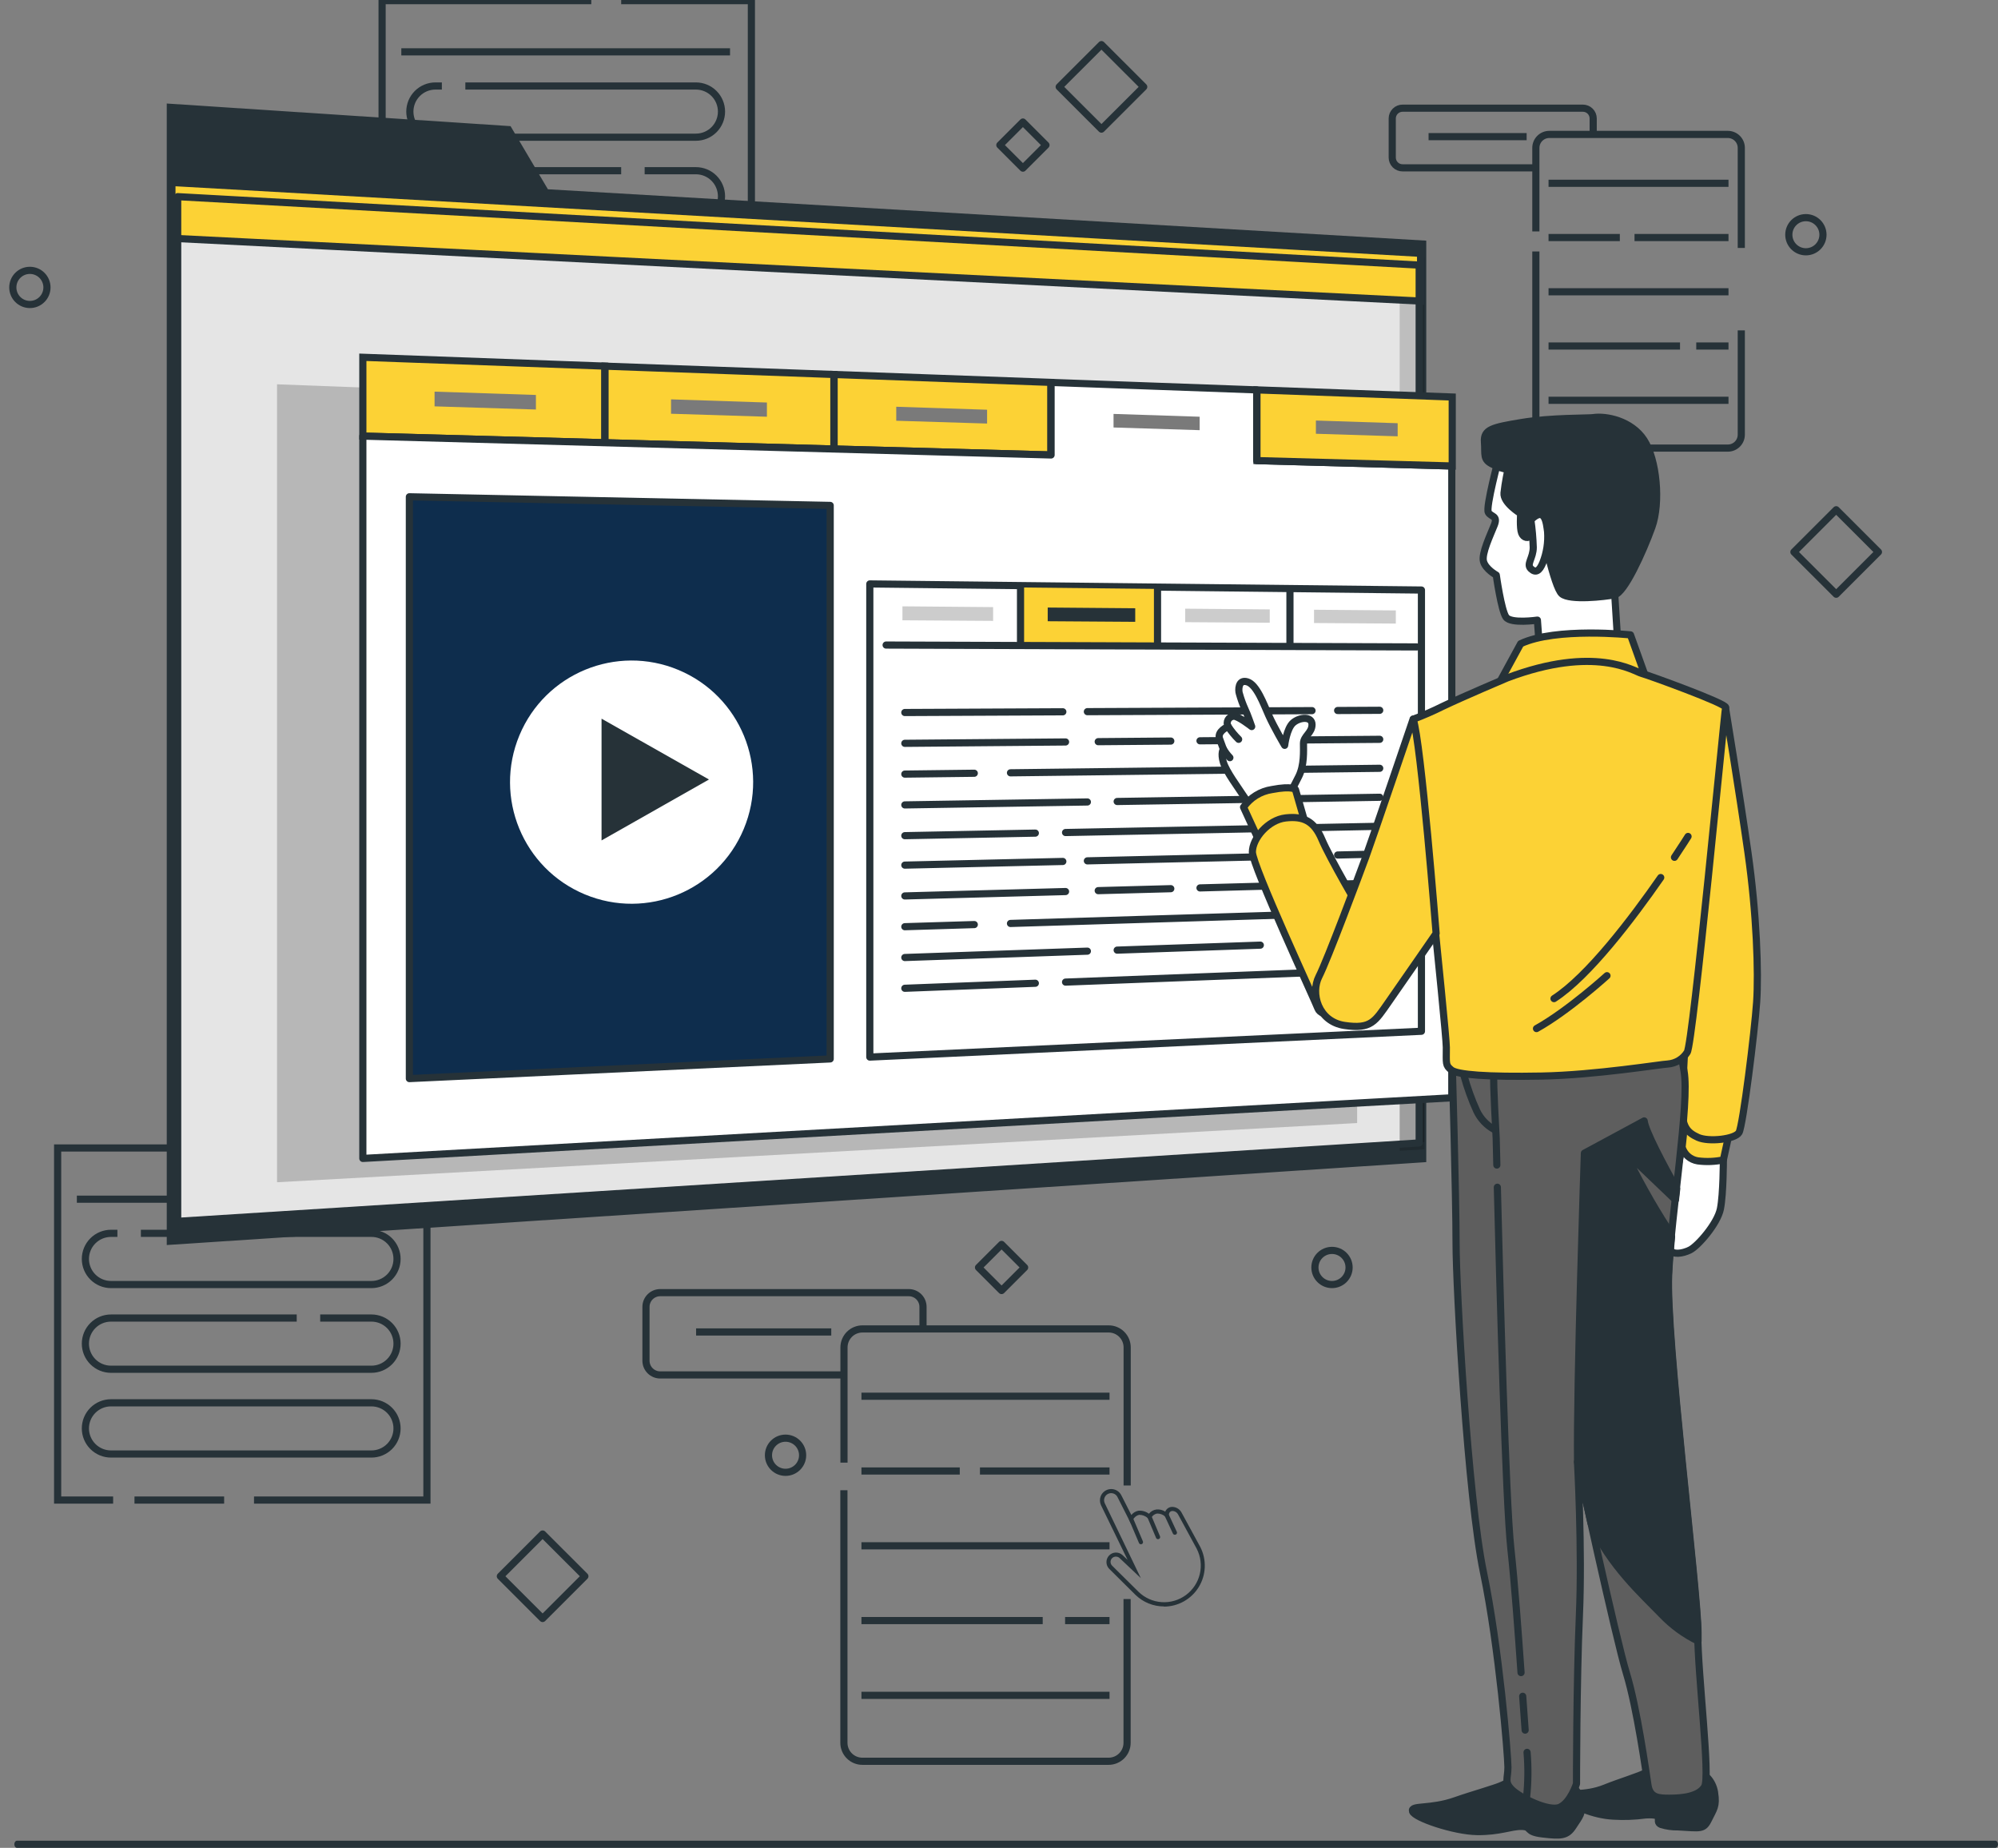 <?xml version="1.0" encoding="UTF-8"?> <svg xmlns="http://www.w3.org/2000/svg" width="279" height="258" viewBox="0 0 279 258" fill="none"><rect x="0" y="0" width="279" height="258" fill="#808080" stroke="none"/> <g clip-path="url(#clip0)"> <path d="M19.673 172.199H51.865C52.814 172.199 53.724 172.575 54.395 173.246C55.066 173.916 55.442 174.826 55.442 175.774V175.774C55.442 176.722 55.066 177.631 54.395 178.302C53.724 178.972 52.814 179.349 51.865 179.349H15.5C14.551 179.349 13.642 178.972 12.971 178.302C12.3 177.631 11.923 176.722 11.923 175.774C11.923 174.826 12.3 173.916 12.971 173.246C13.642 172.575 14.551 172.199 15.5 172.199H16.394" stroke="#263238" stroke-miterlimit="10"></path> <path d="M44.712 184.026H51.865C52.814 184.026 53.724 184.403 54.395 185.073C55.066 185.744 55.442 186.653 55.442 187.601V187.601C55.442 188.549 55.066 189.459 54.395 190.129C53.724 190.8 52.814 191.176 51.865 191.176H15.5C14.551 191.176 13.642 190.8 12.971 190.129C12.3 189.459 11.923 188.549 11.923 187.601C11.923 186.653 12.3 185.744 12.971 185.073C13.642 184.403 14.551 184.026 15.5 184.026H41.433" stroke="#263238" stroke-miterlimit="10"></path> <path d="M51.865 203.01H15.5C14.551 203.01 13.642 202.633 12.971 201.963C12.3 201.292 11.923 200.383 11.923 199.435C11.923 198.486 12.3 197.577 12.971 196.907C13.642 196.236 14.551 195.86 15.5 195.86H51.865C52.814 195.86 53.724 196.236 54.395 196.907C55.066 197.577 55.442 198.486 55.442 199.435V199.435C55.442 200.383 55.066 201.292 54.395 201.963C53.724 202.633 52.814 203.01 51.865 203.01V203.01Z" stroke="#263238" stroke-miterlimit="10"></path> <path d="M41.433 160.282H59.615V209.439H35.471" stroke="#263238" stroke-miterlimit="10"></path> <path d="M15.798 209.439H8.048V160.282H37.26" stroke="#263238" stroke-miterlimit="10"></path> <path d="M31.298 209.439H18.779" stroke="#263238" stroke-miterlimit="10"></path> <path d="M10.731 167.432H56.635" stroke="#263238" stroke-miterlimit="10"></path> <path d="M64.981 12.006H97.173C98.122 12.006 99.032 12.383 99.703 13.053C100.373 13.724 100.75 14.633 100.75 15.581V15.581C100.75 16.529 100.373 17.439 99.703 18.109C99.032 18.78 98.122 19.156 97.173 19.156H60.808C59.859 19.156 58.949 18.78 58.279 18.109C57.608 17.439 57.231 16.529 57.231 15.581V15.581C57.231 14.633 57.608 13.724 58.279 13.053C58.949 12.383 59.859 12.006 60.808 12.006H61.702" stroke="#263238" stroke-miterlimit="10"></path> <path d="M90.019 23.834H97.173C98.122 23.834 99.032 24.21 99.703 24.881C100.373 25.551 100.75 26.461 100.75 27.409C100.75 28.357 100.373 29.266 99.703 29.937C99.032 30.607 98.122 30.984 97.173 30.984H60.808C59.859 30.984 58.949 30.607 58.279 29.937C57.608 29.266 57.231 28.357 57.231 27.409V27.409C57.231 26.461 57.608 25.551 58.279 24.881C58.949 24.21 59.859 23.834 60.808 23.834H86.741" stroke="#263238" stroke-miterlimit="10"></path> <path d="M97.173 35.661H60.808C58.832 35.661 57.231 37.262 57.231 39.236C57.231 41.211 58.832 42.811 60.808 42.811H97.173C99.149 42.811 100.75 41.211 100.75 39.236C100.75 37.262 99.149 35.661 97.173 35.661Z" stroke="#263238" stroke-miterlimit="10"></path> <path d="M86.741 0.089H104.923V49.246H80.779" stroke="#263238" stroke-miterlimit="10"></path> <path d="M61.106 49.246H53.356V0.089H82.567" stroke="#263238" stroke-miterlimit="10"></path> <path d="M76.606 49.246H64.087" stroke="#263238" stroke-miterlimit="10"></path> <path d="M56.039 7.239H101.942" stroke="#263238" stroke-miterlimit="10"></path> <path d="M214.645 23.434H195.849C195.66 23.434 195.473 23.397 195.299 23.325C195.124 23.253 194.966 23.147 194.833 23.014C194.699 22.881 194.593 22.722 194.521 22.548C194.449 22.374 194.412 22.187 194.412 21.998V16.541C194.412 16.352 194.449 16.165 194.521 15.991C194.593 15.817 194.699 15.659 194.833 15.525C194.966 15.392 195.124 15.286 195.299 15.214C195.473 15.142 195.66 15.105 195.849 15.105H221.036C221.417 15.105 221.783 15.256 222.052 15.525C222.321 15.794 222.473 16.16 222.473 16.541V18.68" stroke="#263238" stroke-miterlimit="10"></path> <path d="M214.467 32.313V20.64C214.468 20.144 214.666 19.669 215.017 19.319C215.367 18.968 215.843 18.771 216.338 18.769H241.282C241.778 18.771 242.253 18.968 242.603 19.319C242.954 19.669 243.152 20.144 243.153 20.64V34.618" stroke="#263238" stroke-miterlimit="10"></path> <path d="M243.153 46.13V60.693C243.152 61.188 242.954 61.663 242.603 62.014C242.253 62.364 241.778 62.562 241.282 62.563H216.338C215.843 62.562 215.367 62.364 215.017 62.014C214.666 61.663 214.468 61.188 214.467 60.693V35.113" stroke="#263238" stroke-miterlimit="10"></path> <path d="M216.237 25.591H241.365" stroke="#263238" stroke-miterlimit="10"></path> <path d="M228.244 33.165H241.365" stroke="#263238" stroke-miterlimit="10"></path> <path d="M216.237 33.165H226.193" stroke="#263238" stroke-miterlimit="10"></path> <path d="M216.237 40.738H241.365" stroke="#263238" stroke-miterlimit="10"></path> <path d="M236.864 48.311H241.365" stroke="#263238" stroke-miterlimit="10"></path> <path d="M216.237 48.311H234.598" stroke="#263238" stroke-miterlimit="10"></path> <path d="M216.237 55.89H241.365" stroke="#263238" stroke-miterlimit="10"></path> <path d="M199.485 19.079H213.179" stroke="#263238" stroke-miterlimit="10"></path> <path d="M118.098 191.969H92.189C91.664 191.969 91.16 191.76 90.788 191.39C90.415 191.019 90.206 190.516 90.204 189.99V182.465C90.204 181.939 90.413 181.434 90.786 181.062C91.158 180.69 91.663 180.481 92.189 180.481H126.903C127.43 180.481 127.935 180.69 128.307 181.062C128.679 181.434 128.889 181.939 128.889 182.465V185.414" stroke="#263238" stroke-miterlimit="10"></path> <path d="M117.854 204.213V188.126C117.854 187.441 118.126 186.785 118.61 186.301C119.094 185.817 119.75 185.546 120.435 185.546H154.815C155.5 185.546 156.156 185.817 156.641 186.301C157.125 186.785 157.397 187.441 157.397 188.126V207.401" stroke="#263238" stroke-miterlimit="10"></path> <path d="M157.385 223.256V243.33C157.385 244.015 157.113 244.671 156.629 245.155C156.145 245.639 155.488 245.91 154.803 245.91H120.423C119.739 245.91 119.082 245.639 118.598 245.155C118.114 244.671 117.842 244.015 117.842 243.33V208.068" stroke="#263238" stroke-miterlimit="10"></path> <path d="M120.292 194.942H154.935" stroke="#263238" stroke-miterlimit="10"></path> <path d="M136.841 205.381H154.935" stroke="#263238" stroke-miterlimit="10"></path> <path d="M120.292 205.381H134.022" stroke="#263238" stroke-miterlimit="10"></path> <path d="M120.292 215.826H154.935" stroke="#263238" stroke-miterlimit="10"></path> <path d="M148.729 226.265H154.934" stroke="#263238" stroke-miterlimit="10"></path> <path d="M120.292 226.265H145.605" stroke="#263238" stroke-miterlimit="10"></path> <path d="M120.292 236.705H154.935" stroke="#263238" stroke-miterlimit="10"></path> <path d="M97.203 185.969H116.077" stroke="#263238" stroke-miterlimit="10"></path> <path d="M162.548 224.293C161.061 224.295 159.633 223.718 158.565 222.684L154.875 219.026C154.636 218.777 154.503 218.445 154.504 218.1C154.504 217.755 154.639 217.423 154.879 217.175C155.118 216.927 155.445 216.781 155.79 216.769C156.135 216.756 156.472 216.877 156.729 217.107L157.456 217.787L153.742 210.154C153.654 209.962 153.604 209.754 153.595 209.542C153.587 209.33 153.621 209.119 153.695 208.92C153.804 208.631 153.997 208.381 154.248 208.2C154.499 208.019 154.798 207.916 155.107 207.903C155.416 207.89 155.722 207.969 155.987 208.128C156.252 208.288 156.465 208.522 156.598 208.801L157.981 211.524C158.227 211.212 158.579 211 158.971 210.928C159.495 210.885 160.017 211.036 160.437 211.351C160.693 211.026 161.065 210.812 161.474 210.756C161.91 210.711 162.347 210.816 162.714 211.054C162.798 210.84 162.95 210.661 163.146 210.542C163.342 210.424 163.572 210.373 163.799 210.398C164.048 210.419 164.287 210.503 164.496 210.64C164.704 210.777 164.874 210.965 164.992 211.185L167.615 216.005C168.058 216.877 168.27 217.847 168.232 218.824C168.193 219.802 167.904 220.752 167.393 221.586C166.881 222.42 166.165 223.109 165.311 223.587C164.458 224.065 163.496 224.316 162.518 224.317L162.548 224.293ZM155.817 217.34H155.722C155.584 217.357 155.454 217.412 155.347 217.5C155.239 217.587 155.159 217.703 155.114 217.834C155.069 217.965 155.062 218.106 155.094 218.241C155.125 218.376 155.194 218.499 155.292 218.597L158.983 222.249C159.852 223.097 160.995 223.608 162.207 223.691C163.419 223.774 164.621 223.423 165.599 222.702C166.576 221.981 167.265 220.936 167.543 219.754C167.82 218.572 167.668 217.33 167.114 216.249L164.503 211.441C164.433 211.308 164.331 211.195 164.206 211.112C164.081 211.028 163.937 210.978 163.788 210.964C163.543 210.964 163.281 211.006 163.191 211.56L163.102 212.102L162.697 211.733C162.385 211.457 161.98 211.31 161.564 211.322C161.395 211.357 161.235 211.428 161.096 211.531C160.957 211.634 160.842 211.766 160.759 211.918L160.568 212.221L160.3 211.977C159.965 211.666 159.523 211.496 159.066 211.5C158.877 211.547 158.701 211.635 158.552 211.759C158.402 211.883 158.282 212.039 158.202 212.215L157.915 212.71L156.055 209.04C155.944 208.803 155.743 208.619 155.496 208.531C155.25 208.442 154.978 208.454 154.741 208.566C154.504 208.677 154.321 208.878 154.232 209.125C154.143 209.371 154.155 209.643 154.267 209.88L159.304 220.337L156.324 217.524C156.185 217.4 156.003 217.333 155.817 217.34Z" fill="#263238"></path> <path d="M159.316 215.612C159.258 215.611 159.2 215.593 159.152 215.56C159.103 215.527 159.065 215.481 159.042 215.427L157.671 212.204C157.641 212.13 157.641 212.048 157.671 211.974C157.701 211.901 157.759 211.842 157.832 211.81C157.905 211.781 157.986 211.781 158.059 211.811C158.131 211.841 158.189 211.899 158.219 211.971L159.59 215.195C159.606 215.231 159.615 215.269 159.615 215.309C159.616 215.348 159.609 215.387 159.595 215.424C159.58 215.46 159.559 215.493 159.532 215.522C159.504 215.55 159.472 215.572 159.435 215.588C159.398 215.605 159.357 215.613 159.316 215.612Z" fill="#263238"></path> <path d="M161.707 214.903C161.649 214.903 161.592 214.886 161.543 214.854C161.494 214.822 161.456 214.777 161.433 214.724L160.24 211.894C160.224 211.858 160.216 211.819 160.215 211.78C160.214 211.74 160.221 211.701 160.236 211.665C160.25 211.628 160.272 211.595 160.299 211.567C160.326 211.538 160.359 211.516 160.395 211.5C160.469 211.472 160.551 211.473 160.624 211.503C160.697 211.533 160.756 211.589 160.789 211.661L161.981 214.492C161.996 214.527 162.005 214.566 162.005 214.605C162.005 214.644 161.998 214.683 161.983 214.719C161.968 214.755 161.945 214.788 161.917 214.816C161.89 214.843 161.856 214.864 161.82 214.879C161.785 214.896 161.746 214.904 161.707 214.903Z" fill="#263238"></path> <path d="M164.05 214.283C163.993 214.284 163.937 214.268 163.889 214.237C163.841 214.207 163.804 214.162 163.781 214.11L162.631 211.637C162.614 211.602 162.604 211.564 162.602 211.525C162.6 211.486 162.606 211.447 162.619 211.411C162.633 211.374 162.653 211.34 162.68 211.312C162.706 211.283 162.738 211.26 162.774 211.244C162.81 211.227 162.848 211.217 162.888 211.215C162.927 211.213 162.966 211.219 163.004 211.232C163.041 211.246 163.075 211.266 163.104 211.293C163.133 211.319 163.157 211.351 163.173 211.387L164.324 213.86C164.347 213.906 164.358 213.956 164.355 214.007C164.352 214.058 164.336 214.107 164.308 214.15C164.281 214.193 164.242 214.228 164.197 214.251C164.151 214.274 164.101 214.285 164.05 214.283Z" fill="#263238"></path> <path d="M153.807 6.229L147.905 12.128L153.807 18.026L159.709 12.128L153.807 6.229Z" stroke="#263238" stroke-linecap="round" stroke-linejoin="round"></path> <path d="M256.404 71.171L250.502 77.07L256.404 82.968L262.305 77.07L256.404 71.171Z" stroke="#263238" stroke-linecap="round" stroke-linejoin="round"></path> <path d="M75.77 214.179L69.869 220.077L75.77 225.976L81.672 220.077L75.77 214.179Z" stroke="#263238" stroke-linecap="round" stroke-linejoin="round"></path> <path d="M142.839 17.038L139.618 20.257L142.839 23.476L146.059 20.257L142.839 17.038Z" stroke="#263238" stroke-linecap="round" stroke-linejoin="round"></path> <path d="M139.86 173.747L136.639 176.966L139.86 180.185L143.08 176.966L139.86 173.747Z" stroke="#263238" stroke-linecap="round" stroke-linejoin="round"></path> <path d="M109.692 205.566C111.009 205.566 112.077 204.499 112.077 203.182C112.077 201.866 111.009 200.799 109.692 200.799C108.375 200.799 107.308 201.866 107.308 203.182C107.308 204.499 108.375 205.566 109.692 205.566Z" stroke="#263238" stroke-linecap="round" stroke-linejoin="round"></path> <path d="M186 179.349C187.317 179.349 188.385 178.282 188.385 176.965C188.385 175.649 187.317 174.582 186 174.582C184.683 174.582 183.615 175.649 183.615 176.965C183.615 178.282 184.683 179.349 186 179.349Z" stroke="#263238" stroke-linecap="round" stroke-linejoin="round"></path> <path d="M252.173 35.155C253.49 35.155 254.558 34.088 254.558 32.771C254.558 31.455 253.49 30.388 252.173 30.388C250.856 30.388 249.789 31.455 249.789 32.771C249.789 34.088 250.856 35.155 252.173 35.155Z" stroke="#263238" stroke-linecap="round" stroke-linejoin="round"></path> <path d="M4.173 42.513C5.49 42.513 6.558 41.446 6.558 40.13C6.558 38.814 5.49 37.747 4.173 37.747C2.856 37.747 1.789 38.814 1.789 40.13C1.789 41.446 2.856 42.513 4.173 42.513Z" stroke="#263238" stroke-linecap="round" stroke-linejoin="round"></path> <path d="M76.51 26.426L71.294 17.613L23.286 14.455V23.309V26.497V173.831L199.163 162.254V33.6L76.51 26.426Z" fill="#263238"></path> <path d="M198.174 159.579L24.812 170.524V27.456L198.174 37.014V159.579Z" fill="#E5E5E5"></path> <path opacity="0.17" d="M198.901 160.46L195.449 160.681V35.81L198.901 36.007V160.46Z" fill="black"></path> <path opacity="0.17" d="M198.901 159.448L195.449 159.662V111.309L198.901 111.25V159.448Z" fill="black"></path> <path d="M198.37 42.037L24.007 33.266V25.478L198.37 35.369V42.037Z" fill="#FCD235" stroke="#263238" stroke-miterlimit="10"></path> <path d="M198.174 159.579L24.812 170.524V27.456L198.174 37.014V159.579Z" stroke="#263238" stroke-linecap="round" stroke-linejoin="round"></path> <path opacity="0.2" d="M189.577 59.37L162.53 58.345H162.5L134.021 57.267L133.992 57.261L103.969 56.128L103.934 56.122L72.242 54.925H72.206L38.685 53.656V64.613V165.066L189.512 156.802V68.951H189.577V59.37Z" fill="black"></path> <path d="M84.451 61.819L50.667 60.889V49.884L84.451 51.117V61.819Z" fill="#FCD235" stroke="#263238" stroke-miterlimit="10"></path> <path d="M74.835 57.177L60.683 56.736V54.681L74.835 55.145V57.177Z" fill="#7A7A7A"></path> <path d="M116.441 62.695L84.487 61.819V51.123L116.441 52.285V62.695Z" fill="#FCD235" stroke="#263238" stroke-miterlimit="10"></path> <path d="M146.744 63.523L116.477 62.695V52.285L146.744 53.388V63.523Z" fill="#FCD235" stroke="#263238" stroke-miterlimit="10"></path> <path d="M175.484 64.309V54.436L146.773 53.394V63.523L50.667 60.889V161.742L202.728 153.275V65.06L175.484 64.309Z" fill="white" stroke="#263238" stroke-linecap="round" stroke-linejoin="round"></path> <path d="M202.788 65.06L175.52 64.309V54.436L202.788 55.431V65.06Z" fill="#FCD235" stroke="#263238" stroke-miterlimit="10"></path> <path d="M198.489 143.985L121.46 147.59V81.529L198.489 82.381V143.985Z" fill="white" stroke="#263238" stroke-linecap="round" stroke-linejoin="round"></path> <path d="M161.635 82.226L142.505 82.024V89.913L161.635 89.984V82.226Z" fill="#FCD235"></path> <path d="M186.787 99.202L192.665 99.172" stroke="#263238" stroke-linecap="round" stroke-linejoin="round"></path> <path d="M151.84 99.363L183.21 99.22" stroke="#263238" stroke-linecap="round" stroke-linejoin="round"></path> <path d="M126.349 99.482L148.413 99.381" stroke="#263238" stroke-linecap="round" stroke-linejoin="round"></path> <path d="M167.567 103.432L192.665 103.224" stroke="#263238" stroke-linecap="round" stroke-linejoin="round"></path> <path d="M153.355 103.552L163.489 103.468" stroke="#263238" stroke-linecap="round" stroke-linejoin="round"></path> <path d="M126.349 103.784L148.794 103.593" stroke="#263238" stroke-linecap="round" stroke-linejoin="round"></path> <path d="M141.104 107.901L192.665 107.27" stroke="#263238" stroke-linecap="round" stroke-linejoin="round"></path> <path d="M126.349 108.08L136.049 107.961" stroke="#263238" stroke-linecap="round" stroke-linejoin="round"></path> <path d="M180.337 111.518L192.665 111.315" stroke="#263238" stroke-linecap="round" stroke-linejoin="round"></path> <path d="M156.002 111.905L175.991 111.584" stroke="#263238" stroke-linecap="round" stroke-linejoin="round"></path> <path d="M126.349 112.382L151.841 111.971" stroke="#263238" stroke-linecap="round" stroke-linejoin="round"></path> <path d="M148.794 116.237L192.665 115.367" stroke="#263238" stroke-linecap="round" stroke-linejoin="round"></path> <path d="M126.349 116.678L144.574 116.32" stroke="#263238" stroke-linecap="round" stroke-linejoin="round"></path> <path d="M186.787 119.377L192.665 119.24" stroke="#263238" stroke-linecap="round" stroke-linejoin="round"></path> <path d="M151.84 120.193L183.21 119.461" stroke="#263238" stroke-linecap="round" stroke-linejoin="round"></path> <path d="M126.349 120.789L148.413 120.277" stroke="#263238" stroke-linecap="round" stroke-linejoin="round"></path> <path d="M167.567 123.971L192.665 123.286" stroke="#263238" stroke-linecap="round" stroke-linejoin="round"></path> <path d="M153.355 124.352L163.489 124.078" stroke="#263238" stroke-linecap="round" stroke-linejoin="round"></path> <path d="M126.349 125.091L148.794 124.478" stroke="#263238" stroke-linecap="round" stroke-linejoin="round"></path> <path d="M141.104 128.934L192.665 127.338" stroke="#263238" stroke-linecap="round" stroke-linejoin="round"></path> <path d="M126.349 129.387L136.049 129.089" stroke="#263238" stroke-linecap="round" stroke-linejoin="round"></path> <path d="M180.337 131.812L192.665 131.383" stroke="#263238" stroke-linecap="round" stroke-linejoin="round"></path> <path d="M156.002 132.658L175.991 131.961" stroke="#263238" stroke-linecap="round" stroke-linejoin="round"></path> <path d="M126.349 133.689L151.841 132.801" stroke="#263238" stroke-linecap="round" stroke-linejoin="round"></path> <path d="M148.794 137.121L192.665 135.429" stroke="#263238" stroke-linecap="round" stroke-linejoin="round"></path> <path d="M126.349 137.985L144.574 137.282" stroke="#263238" stroke-linecap="round" stroke-linejoin="round"></path> <path d="M123.738 90.062L197.828 90.324" stroke="#263238" stroke-linecap="round" stroke-linejoin="round"></path> <path d="M142.505 82.024V89.913" stroke="#263238" stroke-linecap="round" stroke-linejoin="round"></path> <path d="M161.635 82.232V89.984" stroke="#263238" stroke-linecap="round" stroke-linejoin="round"></path> <path d="M180.128 82.429V90.056" stroke="#263238" stroke-linecap="round" stroke-linejoin="round"></path> <path d="M158.523 86.82L146.302 86.737V84.824L158.523 84.925V86.82Z" fill="#263238"></path> <path d="M138.677 86.689L126.015 86.606V84.657L138.677 84.765V86.689Z" fill="#CCCCCC"></path> <path d="M177.308 86.945L165.499 86.868V84.985L177.308 85.086V86.945Z" fill="#CCCCCC"></path> <path d="M194.913 87.065L183.49 86.987V85.134L194.913 85.229V87.065Z" fill="#CCCCCC"></path> <path d="M115.928 147.847L57.165 150.593V69.362L115.928 70.566V147.847Z" fill="#0E2D4D" stroke="#263238" stroke-linecap="round" stroke-linejoin="round"></path> <path d="M107.093 58.184L93.704 57.767V55.759L107.093 56.2V58.184Z" fill="#7A7A7A"></path> <path d="M137.837 59.137L125.151 58.744V56.79L137.837 57.207V59.137Z" fill="#7A7A7A"></path> <path d="M167.519 60.061L155.495 59.686V57.791L167.519 58.184V60.061Z" fill="#7A7A7A"></path> <path d="M195.169 60.919L183.753 60.562V58.714L195.169 59.09V60.919Z" fill="#7A7A7A"></path> <path d="M209.34 63.755C209.34 63.755 207.426 70.864 207.831 71.543C208.237 72.222 209.202 71.954 208.654 73.33C208.105 74.707 206.866 77.293 207.152 78.383C207.438 79.474 208.94 80.296 208.94 80.296C208.94 80.296 209.626 85.218 210.305 86.171C210.985 87.124 214.681 86.582 214.681 86.582L214.955 90.276L225.895 89.591L225.483 83.037L224.935 62.778L209.34 63.755Z" fill="white" stroke="#263238" stroke-linecap="round" stroke-linejoin="round"></path> <path d="M222.467 58.309C221.787 58.41 216.583 58.309 212.481 58.989C208.38 59.668 207.152 59.948 207.289 61.723C207.426 63.499 207.014 64.184 208.517 64.864C209.154 65.212 209.849 65.444 210.568 65.549C210.568 65.549 210.156 67.461 210.019 68.832C209.882 70.202 212.344 71.698 212.344 71.698C212.344 71.698 212.207 73.748 212.481 74.433C212.755 75.118 213.441 75.255 213.852 74.707C214.264 74.159 214.532 71.561 214.943 72.657C215.355 73.754 216.994 81.946 218.091 82.906C219.188 83.865 224.106 83.317 225.471 83.043C226.837 82.769 229.436 77.031 230.67 73.61C231.904 70.19 231.349 64.184 229.573 61.449C227.796 58.714 224.243 58.035 222.467 58.309Z" fill="#263238" stroke="#263238" stroke-linecap="round" stroke-linejoin="round"></path> <path d="M213.769 72.586C213.951 73.858 214.063 75.138 214.103 76.423C214.103 77.924 213.101 78.758 213.769 79.402C214.437 80.046 214.961 79.736 215.438 78.568C215.984 77.191 216.212 75.708 216.106 74.23C215.939 73.086 215.772 70.584 213.769 72.586Z" fill="white" stroke="#263238" stroke-linecap="round" stroke-linejoin="round"></path> <path d="M212.344 89.877L209.363 95.341C209.363 95.341 216.881 93.154 220.982 93.154C223.871 93.206 226.751 93.481 229.597 93.976L227.683 88.644C227.683 88.644 217.268 87.553 212.344 89.877Z" fill="#FCD235" stroke="#263238" stroke-linecap="round" stroke-linejoin="round"></path> <path d="M240.65 161.944C240.65 161.944 240.65 166.711 240.238 168.778C239.827 170.846 237.096 173.968 236 174.516C234.903 175.065 233.537 175.202 233.263 174.516C232.989 173.831 232.584 174.105 232.995 170.554C233.406 167.003 234.885 160.169 234.885 160.169L240.65 161.944Z" fill="white" stroke="#263238" stroke-linecap="round" stroke-linejoin="round"></path> <path d="M241.609 157.571L240.65 161.944C239.473 162.191 238.264 162.237 237.073 162.081C236.564 162.002 236.089 161.78 235.701 161.442C235.314 161.103 235.031 160.662 234.885 160.169L235.296 156.343L241.609 157.571Z" fill="#FCD235" stroke="#263238" stroke-linecap="round" stroke-linejoin="round"></path> <path d="M240.936 98.761C240.936 98.761 242.849 110.374 244.077 118.984C245.306 127.594 245.574 135.793 245.3 139.892C245.025 143.991 243.386 157.171 242.837 158.119C242.289 159.066 238.599 159.483 237.096 158.798C235.594 158.113 234.885 157.303 234.885 154.699C234.885 152.095 236.25 127.886 236.25 127.886L240.936 98.761Z" fill="#FCD235" stroke="#263238" stroke-linecap="round" stroke-linejoin="round"></path> <path d="M211.396 248.806C210.855 248.81 210.323 248.945 209.846 249.199C209.035 249.628 205.518 250.594 203.253 251.398C199.718 252.655 196.957 251.994 197.244 252.9C197.53 253.805 203.044 255.676 206.234 255.724C209.423 255.772 210.961 254.973 212.487 255.003C214.013 255.033 212.887 255.772 215.426 256.058C217.966 256.344 218.795 256.355 219.683 254.967C220.571 253.579 221.066 253.221 220.786 251.47V251.446C220.647 250.69 220.245 250.007 219.649 249.521C219.054 249.034 218.305 248.774 217.537 248.788L211.396 248.806Z" fill="#263238" stroke="#263238" stroke-linecap="round" stroke-linejoin="round"></path> <path d="M231.153 247.114C230.68 247.101 230.214 247.232 229.817 247.489C229.126 247.924 226.091 248.842 224.148 249.634C221.108 250.868 218.681 250.045 218.962 251.046C219.242 252.048 222.503 253.43 225.281 253.567C226.785 253.66 228.295 253.604 229.788 253.4C232.768 253.233 230.879 254.294 231.958 254.735C232.713 254.973 233.503 255.085 234.295 255.068C237.466 255.235 237.872 255.486 238.581 254.026C239.29 252.566 239.726 252.196 239.421 250.296V250.254C239.141 248.562 237.883 247.322 236.506 247.275L231.153 247.114Z" fill="#263238" stroke="#263238" stroke-linecap="round" stroke-linejoin="round"></path> <path d="M202.776 148.007C202.776 148.007 203.324 167.14 203.324 173.563C203.324 179.986 204.964 209.01 207.152 219.532C209.34 230.055 210.568 245.088 210.568 246.727C210.568 248.365 210.019 248.776 211.116 249.873C212.213 250.969 216.309 253.013 217.817 252.328C219.325 251.642 220.142 249.05 220.142 249.05C220.142 249.05 220.142 234.84 220.547 225.544C220.953 216.249 220.279 204.094 220.279 204.094C220.279 204.094 225.609 228.696 227.111 233.612C228.613 238.528 229.847 247.46 230.121 249.235C230.396 251.011 231.6 251.07 233.102 251.07C234.938 251.07 237.21 250.832 238.026 249.468C238.843 248.103 237.073 233.749 237.073 228.017C237.073 222.285 232.56 186.69 232.971 177.966C233.382 169.243 235.952 154.055 235.159 149.545C234.666 146.868 234.391 144.156 234.336 141.435C234.336 141.435 206.192 138.164 202.776 148.007Z" fill="#5E5E5E" stroke="#263238" stroke-linecap="round" stroke-linejoin="round"></path> <path d="M210.443 94.662C210.443 94.662 204.326 97.254 201.458 98.624C200.123 99.29 198.754 99.887 197.357 100.411C197.357 100.411 201.965 143.908 201.965 146.238C201.965 148.567 201.828 148.699 202.651 149.384C203.473 150.069 207.712 150.379 215.236 150.242C222.759 150.105 232.184 148.562 232.87 148.562C233.422 148.521 233.956 148.352 234.43 148.068C234.905 147.783 235.305 147.391 235.6 146.923C236.423 145.696 240.811 99.315 240.966 98.773C241.121 98.231 230.151 94.262 229.192 94.006C228.232 93.75 222.735 90.014 210.443 94.662Z" fill="#FCD235" stroke="#263238" stroke-linecap="round" stroke-linejoin="round"></path> <path d="M231.904 122.523C227.993 128.148 221.817 136.329 217 139.427" stroke="#263238" stroke-linecap="round" stroke-linejoin="round"></path> <path d="M235.719 116.785C235.719 116.785 235.01 117.923 233.823 119.699" stroke="#263238" stroke-linecap="round" stroke-linejoin="round"></path> <path d="M224.398 136.228C224.398 136.228 218.985 141.149 214.556 143.61" stroke="#263238" stroke-linecap="round" stroke-linejoin="round"></path> <path d="M232.035 225.407C233.494 226.938 235.214 228.197 237.114 229.125C237.114 228.726 237.114 228.351 237.114 228.005C237.114 222.267 232.602 186.678 233.013 177.954C233.084 176.364 233.233 174.558 233.418 172.646C233.271 172.259 233.089 171.886 232.876 171.531C230.644 168.066 228.635 164.461 226.861 160.741L233.961 167.527C234.02 167.015 234.08 166.496 234.134 165.984C232.244 162.588 229.758 157.928 229.591 156.504L221.245 161.009C221.245 161.009 220.154 193.452 220.291 204.112C220.291 204.112 221.096 207.836 222.169 212.668C224.75 218.519 229.358 222.637 232.035 225.407Z" fill="#263238" stroke="#263238" stroke-linecap="round" stroke-linejoin="round"></path> <path d="M204.421 150.152C204.884 151.85 205.482 153.508 206.21 155.11C206.736 156.214 207.597 157.123 208.672 157.708" stroke="#263238" stroke-linecap="round" stroke-linejoin="round"></path> <path d="M213.239 244.665C213.418 246.762 213.394 248.871 213.167 250.963" stroke="#263238" stroke-linecap="round" stroke-linejoin="round"></path> <path d="M212.63 236.836C212.756 238.623 212.869 240.256 212.97 241.561" stroke="#263238" stroke-linecap="round" stroke-linejoin="round"></path> <path d="M209.089 165.764C209.429 179.468 210.246 209.546 210.979 216.249C211.509 221.111 211.998 227.827 212.398 233.529" stroke="#263238" stroke-linecap="round" stroke-linejoin="round"></path> <path d="M208.606 150.361C208.469 150.772 208.928 158.935 208.928 158.935C208.928 158.935 208.958 160.323 209.018 162.665" stroke="#263238" stroke-linecap="round" stroke-linejoin="round"></path> <path d="M180.039 110.91C180.039 110.91 180.569 109.987 181.356 108.408C182.143 106.829 182.018 104.833 182.018 103.802C182.018 102.771 183.21 102.354 183.21 101.168C183.21 99.982 181.499 100.119 180.581 100.906C179.663 101.693 179.389 104.064 179.389 104.064C179.389 104.064 177.928 101.597 177.153 99.857C176.45 98.29 175.484 95.591 174.172 95.198C172.861 94.805 172.92 96.431 173.058 96.825C173.27 97.589 173.541 98.336 173.868 99.059C174.172 99.655 174.786 101.442 174.786 101.442C174.786 101.442 172.944 99.994 172.289 99.994C172.123 100.002 171.962 100.052 171.821 100.139C171.68 100.227 171.564 100.35 171.484 100.495C171.405 100.641 171.364 100.804 171.366 100.97C171.368 101.136 171.413 101.299 171.496 101.442C171.496 101.442 169.916 102.098 170.303 103.152C170.691 104.207 170.834 104.6 170.834 104.6C170.834 104.6 170.435 105.125 170.834 106.441C171.233 107.758 172.938 110.016 173.594 111.047C173.973 111.66 174.465 112.196 175.043 112.626L180.039 110.91Z" fill="white" stroke="#263238" stroke-linecap="round" stroke-linejoin="round"></path> <path d="M171.501 101.436C171.923 102.083 172.412 102.682 172.962 103.224" stroke="#263238" stroke-linecap="round" stroke-linejoin="round"></path> <path d="M170.846 104.594C171.093 105.027 171.393 105.428 171.74 105.786" stroke="#263238" stroke-linecap="round" stroke-linejoin="round"></path> <path d="M175.973 117.756L173.648 112.698C174.107 112.039 174.696 111.48 175.379 111.057C176.061 110.634 176.824 110.355 177.618 110.237C180.486 109.689 180.897 110.237 180.897 110.237L182.399 115.433C182.399 115.433 177.481 115.844 175.973 117.756Z" fill="#FCD235" stroke="#263238" stroke-linecap="round" stroke-linejoin="round"></path> <path d="M189.923 127.046C189.923 127.046 185.684 119.806 184.587 117.208C183.49 114.61 181.994 113.925 179.532 114.199C177.07 114.473 174.882 117.071 174.882 118.966C174.882 120.861 183.633 139.737 184.045 140.833C184.456 141.93 187.461 142.198 189.511 140.97C191.562 139.743 191.836 133.064 189.923 127.046Z" fill="#FCD235" stroke="#263238" stroke-linecap="round" stroke-linejoin="round"></path> <path d="M197.327 100.4C197.327 100.4 191.687 117.018 190.733 119.61C189.78 122.201 185.368 134.017 184.176 136.341C182.984 138.665 184.045 142.627 187.753 143.175C191.461 143.723 191.991 142.627 193.905 139.892C195.819 137.157 200.54 130.323 200.54 130.323C200.54 130.323 198.436 103.54 197.327 100.4Z" fill="#FCD235" stroke="#263238" stroke-linecap="round" stroke-linejoin="round"></path> <path d="M278.626 258H2.374C2.275 258 2.18 257.947 2.11 257.854C2.039 257.76 2 257.633 2 257.5C2 257.367 2.039 257.24 2.11 257.146C2.18 257.053 2.275 257 2.374 257H278.626C278.725 257 278.82 257.053 278.89 257.146C278.961 257.24 279 257.367 279 257.5C279 257.633 278.961 257.76 278.89 257.854C278.82 257.947 278.725 258 278.626 258Z" fill="#263238"></path> </g> <path d="M103.861 115.735C107.467 107.081 103.377 97.14 94.726 93.533C86.074 89.925 76.137 94.016 72.53 102.67C68.924 111.325 73.013 121.265 81.665 124.873C90.317 128.481 100.254 124.39 103.861 115.735Z" fill="white"></path> <path d="M99 108.834L84 100.341V117.341L99 108.834Z" fill="#263238"></path> <defs> <clipPath id="clip0"> <rect width="279" height="258" fill="white"></rect> </clipPath> </defs> </svg> 